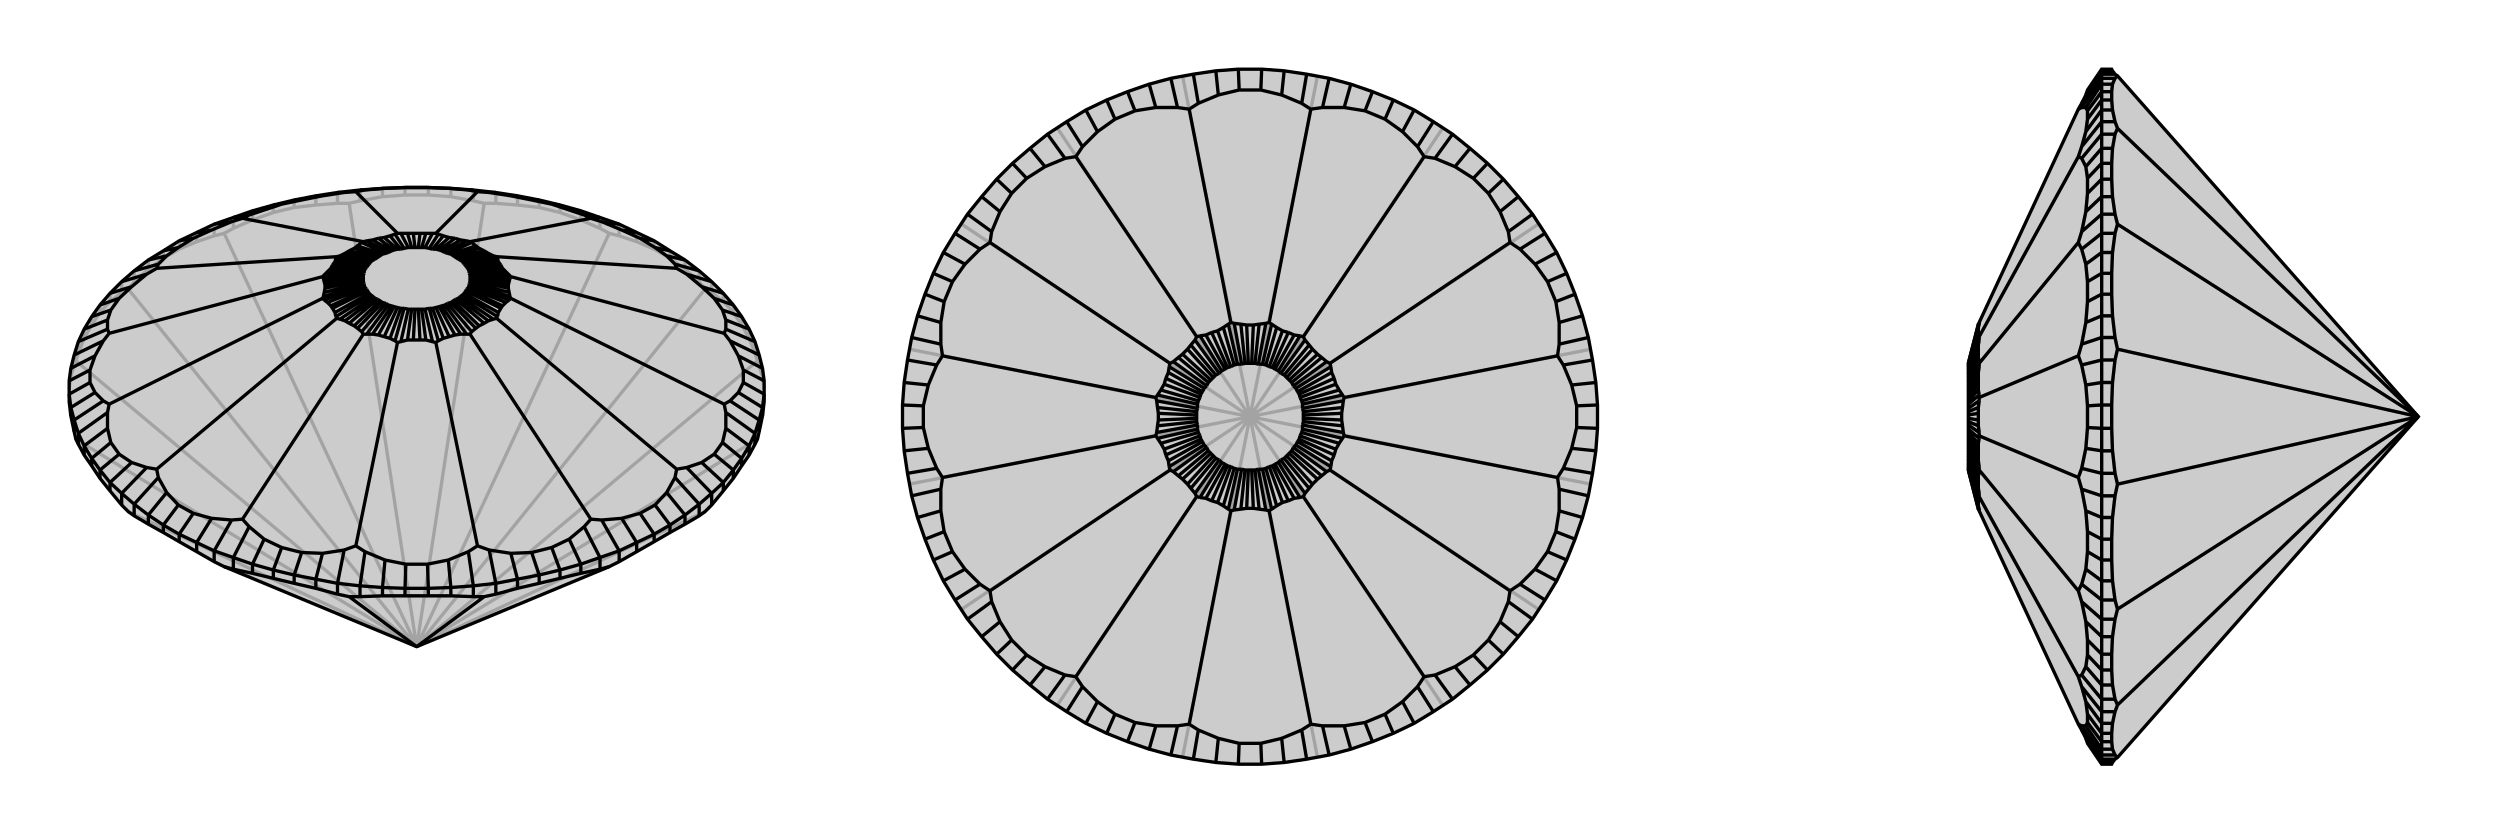 <svg xmlns="http://www.w3.org/2000/svg" viewBox="0 0 3000 1000">
    <g stroke="currentColor" stroke-width="4" fill="none" transform="translate(0 -53)">
        <path fill="currentColor" stroke="none" fill-opacity=".2" d="M731,733L743,727L764,715L785,703L804,692L822,682L839,672L846,667L854,659L868,642L880,627L890,612L899,599L906,586L909,580L911,571L915,552L917,535L917,526L917,510L915,495L911,479L906,463L899,448L890,433L880,419L868,405L854,391L839,378L822,365L804,354L785,342L764,332L743,322L720,314L697,306L672,299L647,293L621,288L595,284L568,281L541,279L514,278L486,278L459,279L432,281L405,284L379,288L353,293L328,299L303,306L280,314L257,322L236,332L215,342L196,354L178,365L161,378L146,391L132,405L120,419L110,433L101,448L94,463L89,479L85,495L83,510L83,526L83,535L85,552L89,571L91,580L94,586L101,599L110,612L120,627L132,642L146,659L154,667L161,672L178,682L196,692L215,703L236,715L257,727L269,733L500,829z" />
<path stroke-opacity=".2" d="M500,829L154,667M500,829L91,580M500,829L91,486M500,829L154,400M500,829L269,333M500,829L419,297M500,829L581,297M500,829L731,333M500,829L846,400M500,829L909,486M500,829L909,580M500,829L846,667M83,520L85,505M85,505L89,492M85,505L85,495M91,486L89,492M91,486L94,477M89,492L89,479M94,477L101,459M94,477L94,463M101,459L110,443M101,459L101,448M110,443L120,428M110,443L110,433M120,428L132,415M120,428L120,419M132,415L146,404M132,415L132,405M154,400L146,404M154,400L161,391M146,404L146,391M161,391L178,376M161,391L161,378M178,376L196,363M178,376L178,365M196,363L215,352M196,363L196,354M215,352L236,343M215,352L215,342M236,343L257,336M236,343L236,332M269,333L257,336M269,333L280,327M257,336L257,322M280,327L303,317M280,327L280,314M303,317L328,308M303,317L303,306M328,308L353,302M328,308L328,299M353,302L379,299M353,302L353,293M379,299L405,297M379,299L379,288M419,297L405,297M419,297L432,294M405,297L405,284M432,294L459,289M432,294L432,281M459,289L486,287M459,289L459,279M486,287L514,287M486,287L486,278M514,287L541,289M514,287L514,278M541,289L568,294M541,289L541,279M581,297L568,294M581,297L595,297M568,294L568,281M595,297L621,299M595,297L595,284M621,299L647,302M621,299L621,288M647,302L672,308M647,302L647,293M672,308L697,317M672,308L672,299M697,317L720,327M697,317L697,306M731,333L720,327M731,333L743,336M720,327L720,314M743,336L764,343M743,336L743,322M764,343L785,352M764,343L764,332M785,352L804,363M785,352L785,342M804,363L822,376M804,363L804,354M822,376L839,391M822,376L822,365M846,400L839,391M846,400L854,404M839,391L839,378M854,404L868,415M854,404L854,391M868,415L880,428M868,415L868,405M880,428L890,443M880,428L880,419M890,443L899,459M890,443L890,433M899,459L906,477M899,459L899,448M909,486L906,477M909,486L911,492M906,477L906,463M911,492L915,505M911,492L911,479M915,505L917,520M915,505L915,495" />
<path d="M731,733L743,727L764,715L785,703L804,692L822,682L839,672L846,667L854,659L868,642L880,627L890,612L899,599L906,586L909,580L911,571L915,552L917,535L917,526L917,510L915,495L911,479L906,463L899,448L890,433L880,419L868,405L854,391L839,378L822,365L804,354L785,342L764,332L743,322L720,314L697,306L672,299L647,293L621,288L595,284L568,281L541,279L514,278L486,278L459,279L432,281L405,284L379,288L353,293L328,299L303,306L280,314L257,322L236,332L215,342L196,354L178,365L161,378L146,391L132,405L120,419L110,433L101,448L94,463L89,479L85,495L83,510L83,526L83,535L85,552L89,571L91,580L94,586L101,599L110,612L120,627L132,642L146,659L154,667L161,672L178,682L196,692L215,703L236,715L257,727L269,733L500,829z" />
<path d="M500,829L581,769M500,829L419,769M196,692L196,683M178,682L178,671M161,672L161,658M146,659L146,645M132,642L132,632M120,627L120,617M110,612L110,603M101,599L101,588M94,586L94,573M89,571L89,557M85,552L85,542M915,552L915,542M911,571L911,557M906,586L906,573M899,599L899,588M890,612L890,603M880,627L880,617M868,642L868,632M854,659L854,645M839,672L839,658M822,682L822,671M804,692L804,683M785,703L785,694M764,715L764,704M731,733L720,736M743,727L743,714M720,736L697,741M720,736L720,722M697,741L672,747M697,741L697,730M672,747L647,753M672,747L672,737M647,753L621,759M647,753L647,743M621,759L595,766M621,759L621,748M581,769L595,766M581,769L568,769M595,766L595,753M568,769L541,768M568,769L568,756M541,768L514,768M541,768L541,758M514,768L486,768M514,768L514,759M486,768L459,768M486,768L486,759M459,768L432,769M459,768L459,758M419,769L432,769M419,769L405,766M432,769L432,756M405,766L379,759M405,766L405,753M379,759L353,753M379,759L379,748M353,753L328,747M353,753L353,743M328,747L303,741M328,747L328,737M303,741L280,736M303,741L303,730M269,733L280,736M280,736L280,722M257,727L257,714M215,703L215,694M236,715L236,704M196,683L215,694M215,694L236,704M215,694L232,669M236,704L257,714M236,704L254,675M257,714L280,722M257,714L278,677M303,730L280,722M280,722L299,685M303,730L328,737M303,730L317,700M353,743L328,737M328,737L338,710M353,743L379,748M353,743L362,716M405,753L379,748M379,748L387,717M405,753L432,756M405,753L413,713M459,758L432,756M432,756L438,715M459,758L486,759M459,758L462,725M486,759L514,759M486,759L487,730M514,759L541,758M514,759L513,730M568,756L541,758M541,758L538,725M568,756L595,753M568,756L562,715M621,748L595,753M595,753L587,713M621,748L647,743M621,748L613,717M672,737L647,743M647,743L638,716M672,737L697,730M672,737L662,710M720,722L697,730M697,730L683,700M720,722L743,714M720,722L701,685M743,714L764,704M743,714L722,677M764,704L785,694M764,704L746,675M804,683L785,694M785,694L768,669M804,683L822,671M804,683L786,659M822,671L839,658M822,671L800,644M839,658L854,645M839,658L810,626M868,632L854,645M854,645L824,614M868,632L880,617M868,632L842,608M890,603L880,617M880,617L857,598M890,603L899,588M890,603L867,584M906,573L899,588M899,588L871,567M906,573L911,557M906,573L871,548M915,542L911,557M911,557L876,534M915,542L917,526M915,542L886,524M917,526L892,512M917,510L892,497M915,495L886,480M911,479L876,462M906,463L871,448M899,448L871,437M890,433L867,425M880,419L857,411M868,405L842,397M854,391L824,382M839,378L810,370M822,365L800,360M804,354L786,350M785,342L768,339M764,332L746,329M743,322L722,319M720,314L701,311M697,306L683,305M672,299L662,298M647,293L638,293M621,288L613,288M595,284L587,284M568,281L562,281M541,279L538,279M514,278L513,278M486,278L487,278M459,279L462,279M432,281L438,281M405,284L413,284M379,288L387,288M353,293L362,293M328,299L338,298M303,306L317,305M280,314L299,311M257,322L278,319M236,332L254,329M215,342L232,339M196,354L214,350M178,365L200,360M161,378L190,370M146,391L176,382M132,405L158,397M120,419L143,411M110,433L133,425M101,448L129,437M94,463L129,448M89,479L124,462M85,495L114,480M83,510L108,497M83,526L85,542M83,526L108,512M89,557L85,542M85,542L114,524M89,557L94,573M89,557L124,534M101,588L94,573M94,573L129,548M101,588L110,603M101,588L129,567M120,617L110,603M110,603L133,584M120,617L132,632M120,617L143,598M146,645L132,632M132,632L158,608M146,645L161,658M146,645L176,614M161,658L178,671M161,658L190,626M196,683L178,671M196,683L214,659M178,671L200,644M232,669L214,659M232,669L254,675M254,675L278,677M278,677L291,676M190,626L188,616M190,626L200,644M214,659L200,644M299,685L291,676M299,685L317,700M317,700L338,710M338,710L362,716M362,716L387,717M387,717L413,713M413,713L427,708M291,676L436,454M438,715L427,708M438,715L462,725M462,725L487,730M487,730L513,730M513,730L538,725M538,725L562,715M562,715L573,708M427,708L477,464M587,713L573,708M587,713L613,717M613,717L638,716M638,716L662,710M662,710L683,700M683,700L701,685M701,685L709,676M573,708L523,464M722,677L709,676M722,677L746,675M746,675L768,669M768,669L786,659M786,659L800,644M800,644L810,626M810,626L812,616M709,676L564,454M824,614L812,616M824,614L842,608M842,608L857,598M857,598L867,584M867,584L871,567M871,567L871,548M871,548L869,538M812,616L596,435M876,534L869,538M876,534L886,524M886,524L892,512M892,512L892,497M892,497L886,480M886,480L876,462M876,462L869,453M869,538L613,411M871,448L869,453M871,448L871,437M871,437L867,425M867,425L857,411M857,411L842,397M842,397L824,382M824,382L812,375M869,453L613,385M810,370L812,375M810,370L800,360M800,360L786,350M786,350L768,339M768,339L746,329M746,329L722,319M722,319L709,315M812,375L596,361M701,311L709,315M701,311L683,305M683,305L662,298M662,298L638,293M638,293L613,288M613,288L587,284M587,284L573,283M709,315L564,343M562,281L573,283M562,281L538,279M538,279L513,278M513,278L487,278M487,278L462,279M462,279L438,281M438,281L427,283M573,283L523,333M413,284L427,283M413,284L387,288M387,288L362,293M362,293L338,298M338,298L317,305M317,305L299,311M299,311L291,315M427,283L477,333M278,319L291,315M278,319L254,329M254,329L232,339M232,339L214,350M214,350L200,360M200,360L190,370M190,370L188,375M291,315L436,343M176,382L188,375M176,382L158,397M158,397L143,411M143,411L133,425M133,425L129,437M129,437L129,448M129,448L131,453M188,375L404,361M124,462L131,453M124,462L114,480M114,480L108,497M108,497L108,512M108,512L114,524M114,524L124,534M124,534L131,538M131,453L387,385M129,548L131,538M129,548L129,567M129,567L133,584M133,584L143,598M143,598L158,608M158,608L176,614M176,614L188,616M188,616L404,435M131,538L387,411M425,444L419,441M425,444L429,447M425,444L456,414M429,447L434,451M429,447L459,416M436,454L434,451M436,454L440,454M434,451L463,417M440,454L447,454M440,454L466,419M447,454L454,455M447,454L470,420M454,455L461,457M454,455L473,421M461,457L468,459M461,457L477,422M468,459L474,462M468,459L481,423M477,464L474,462M477,464L481,463M474,462L485,423M481,463L489,461M481,463L490,424M489,461L496,461M489,461L494,424M496,461L504,461M496,461L498,424M504,461L511,461M504,461L502,424M511,461L519,463M511,461L506,424M523,464L519,463M523,464L526,462M519,463L510,424M526,462L532,459M526,462L515,423M532,459L539,457M532,459L519,423M539,457L546,455M539,457L523,422M546,455L553,454M546,455L527,421M553,454L560,454M553,454L530,420M564,454L560,454M564,454L566,451M560,454L534,419M566,451L571,447M566,451L537,417M571,447L575,444M571,447L541,416M575,444L581,441M575,444L544,414M581,441L586,438M581,441L547,412M586,438L592,436M586,438L550,411M596,435L592,436M596,435L597,433M592,436L552,409M597,433L598,428M597,433L555,407M598,428L601,423M598,428L557,405M601,423L603,420M601,423L559,402M603,420L607,416M603,420L560,400M607,416L611,413M607,416L562,398M613,411L611,413M613,411L612,409M611,413L563,395M612,409L611,404M612,409L563,393M611,404L610,399M611,404L564,391M610,399L610,395M610,399L564,388M610,395L611,391M610,395L564,386M611,391L612,387M611,391L564,383M613,385L612,387M613,385L611,383M612,387L563,381M611,383L607,379M611,383L563,379M607,379L603,375M607,379L562,376M603,375L601,371M603,375L560,374M601,371L598,367M601,371L559,372M598,367L597,363M598,367L557,370M596,361L597,363M596,361L592,360M597,363L555,367M592,360L586,357M592,360L552,365M586,357L581,354M586,357L550,364M581,354L575,351M581,354L547,362M575,351L571,348M575,351L544,360M571,348L566,344M571,348L541,358M564,343L566,344M564,343L560,342M566,344L537,357M560,342L553,341M560,342L534,356M553,341L546,339M553,341L530,354M546,339L539,338M546,339L527,353M539,338L532,336M539,338L523,352M532,336L526,334M532,336L519,352M523,333L526,334M523,333L519,333M526,334L515,351M519,333L511,333M519,333L510,350M511,333L504,333M511,333L506,350M504,333L496,333M504,333L502,350M496,333L489,333M496,333L498,350M489,333L481,333M489,333L494,350M477,333L481,333M477,333L474,334M481,333L490,350M474,334L468,336M474,334L485,351M468,336L461,338M468,336L481,352M461,338L454,339M461,338L477,352M454,339L447,341M454,339L473,353M447,341L440,342M447,341L470,354M436,343L440,342M436,343L434,344M440,342L466,356M434,344L429,348M434,344L463,357M429,348L425,351M429,348L459,358M425,351L419,354M425,351L456,360M419,354L414,357M419,354L453,362M414,357L408,360M414,357L450,364M404,361L408,360M404,361L403,363M408,360L448,365M403,363L402,367M403,363L445,367M402,367L399,371M402,367L443,370M399,371L397,375M399,371L441,372M397,375L393,379M397,375L440,374M393,379L389,383M393,379L438,376M387,385L389,383M387,385L388,387M389,383L437,379M388,387L389,391M388,387L437,381M389,391L390,395M389,391L436,383M390,395L390,399M390,395L436,386M390,399L389,404M390,399L436,388M389,404L388,409M389,404L436,391M387,411L388,409M387,411L389,413M388,409L437,393M389,413L393,416M389,413L437,395M393,416L397,420M393,416L438,398M397,420L399,423M397,420L440,400M399,423L402,428M399,423L441,402M402,428L403,433M402,428L443,405M404,435L408,436M404,435L403,433M403,433L445,407M408,436L414,438M408,436L448,409M419,441L414,438M419,441L453,412M414,438L450,411M456,414L453,412M456,414L459,416M459,416L463,417M463,417L466,419M466,419L470,420M470,420L473,421M473,421L477,422M477,422L481,423M481,423L485,423M485,423L490,424M490,424L494,424M494,424L498,424M498,424L502,424M502,424L506,424M506,424L510,424M510,424L515,423M515,423L519,423M519,423L523,422M523,422L527,421M527,421L530,420M530,420L534,419M534,419L537,417M537,417L541,416M541,416L544,414M544,414L547,412M547,412L550,411M550,411L552,409M552,409L555,407M555,407L557,405M557,405L559,402M559,402L560,400M560,400L562,398M562,398L563,395M563,395L563,393M563,393L564,391M564,391L564,388M564,388L564,386M564,386L564,383M564,383L563,381M563,381L563,379M563,379L562,376M562,376L560,374M560,374L559,372M559,372L557,370M557,370L555,367M555,367L552,365M552,365L550,364M550,364L547,362M547,362L544,360M544,360L541,358M541,358L537,357M537,357L534,356M534,356L530,354M530,354L527,353M527,353L523,352M523,352L519,352M519,352L515,351M515,351L510,350M510,350L506,350M506,350L502,350M502,350L498,350M498,350L494,350M494,350L490,350M490,350L485,351M485,351L481,352M481,352L477,352M477,352L473,353M473,353L470,354M470,354L466,356M466,356L463,357M463,357L459,358M459,358L456,360M456,360L453,362M453,362L450,364M450,364L448,365M448,365L445,367M445,367L443,370M443,370L441,372M441,372L440,374M440,374L438,376M438,376L437,379M437,379L437,381M437,381L436,383M436,383L436,386M436,386L436,388M436,388L436,391M436,391L437,393M437,393L437,395M437,395L438,398M438,398L440,400M440,400L441,402M441,402L443,405M443,405L445,407M445,407L448,409M448,409L450,411M453,412L450,411" />
    </g>
    <g stroke="currentColor" stroke-width="4" fill="none" transform="translate(1000 0)">
        <path fill="currentColor" stroke="none" fill-opacity=".2" d="M514,917L541,915L568,911L595,906L621,899L647,890L672,880L697,868L720,854L743,839L764,822L785,804L804,785L822,764L839,743L854,720L868,697L880,672L890,647L899,621L906,595L911,568L915,541L917,514L917,486L915,459L911,432L906,405L899,379L890,353L880,328L868,303L854,280L839,257L822,236L804,215L785,196L764,178L743,161L720,146L697,132L672,120L647,110L621,101L595,94L568,89L541,85L514,83L486,83L459,85L432,89L405,94L379,101L353,110L328,120L303,132L280,146L257,161L236,178L215,196L196,215L178,236L161,257L146,280L132,303L120,328L110,353L101,379L94,405L89,432L85,459L83,486L83,514L85,541L89,568L94,595L101,621L110,647L120,672L132,697L146,720L161,743L178,764L196,785L215,804L236,822L257,839L280,854L303,868L328,880L353,890L379,899L405,906L432,911L459,915L486,917z" />
<path stroke-opacity=".2" d="M500,500L419,909M500,500L269,846M500,500L154,731M500,500L91,581M500,500L91,419M500,500L154,269M500,500L269,154M500,500L419,91M500,500L581,91M500,500L731,154M500,500L846,269M500,500L909,419M500,500L909,581M500,500L846,731M500,500L581,909M500,500L731,846" />
<path d="M514,917L541,915L568,911L595,906L621,899L647,890L672,880L697,868L720,854L743,839L764,822L785,804L804,785L822,764L839,743L854,720L868,697L880,672L890,647L899,621L906,595L911,568L915,541L917,514L917,486L915,459L911,432L906,405L899,379L890,353L880,328L868,303L854,280L839,257L822,236L804,215L785,196L764,178L743,161L720,146L697,132L672,120L647,110L621,101L595,94L568,89L541,85L514,83L486,83L459,85L432,89L405,94L379,101L353,110L328,120L303,132L280,146L257,161L236,178L215,196L196,215L178,236L161,257L146,280L132,303L120,328L110,353L101,379L94,405L89,432L85,459L83,486L83,514L85,541L89,568L94,595L101,621L110,647L120,672L132,697L146,720L161,743L178,764L196,785L215,804L236,822L257,839L280,854L303,868L328,880L353,890L379,899L405,906L432,911L459,915L486,917z" />
<path d="M514,917L513,892M541,915L538,886M568,911L562,876M595,906L587,871M621,899L613,871M647,890L638,867M672,880L662,857M697,868L683,842M720,854L701,824M743,839L722,810M764,822L746,800M785,804L768,786M804,785L786,768M822,764L800,746M839,743L810,722M854,720L824,701M868,697L842,683M880,672L857,662M890,647L867,638M899,621L871,613M906,595L871,587M911,568L876,562M915,541L886,538M917,514L892,513M917,486L892,487M915,459L886,462M911,432L876,438M906,405L871,413M899,379L871,387M890,353L867,362M880,328L857,338M868,303L842,317M854,280L824,299M839,257L810,278M822,236L800,254M804,215L786,232M785,196L768,214M764,178L746,200M743,161L722,190M720,146L701,176M697,132L683,158M672,120L662,143M647,110L638,133M621,101L613,129M595,94L587,129M568,89L562,124M541,85L538,114M514,83L513,108M486,83L487,108M459,85L462,114M432,89L438,124M405,94L413,129M379,101L387,129M353,110L362,133M328,120L338,143M303,132L317,158M280,146L299,176M257,161L278,190M236,178L254,200M215,196L232,214M196,215L214,232M178,236L200,254M161,257L190,278M146,280L176,299M132,303L158,317M120,328L143,338M110,353L133,362M101,379L129,387M94,405L129,413M89,432L124,438M85,459L114,462M83,486L108,487M83,514L108,513M85,541L114,538M89,568L124,562M94,595L129,587M101,621L129,613M110,647L133,638M120,672L143,662M132,697L158,683M146,720L176,701M161,743L190,722M178,764L200,746M196,785L214,768M215,804L232,786M236,822L254,800M257,839L278,810M280,854L299,824M303,868L317,842M328,880L338,857M353,890L362,867M379,899L387,871M405,906L413,871M432,911L438,876M486,917L487,892M459,915L462,886M513,892L487,892M513,892L538,886M538,886L562,876M562,876L573,869M438,876L427,869M438,876L462,886M487,892L462,886M587,871L573,869M587,871L613,871M613,871L638,867M638,867L662,857M662,857L683,842M683,842L701,824M701,824L709,812M573,869L523,613M722,810L709,812M722,810L746,800M746,800L768,786M768,786L786,768M786,768L800,746M800,746L810,722M810,722L812,709M709,812L564,596M824,701L812,709M824,701L842,683M842,683L857,662M857,662L867,638M867,638L871,613M871,613L871,587M871,587L869,573M812,709L596,564M876,562L869,573M876,562L886,538M886,538L892,513M892,513L892,487M892,487L886,462M886,462L876,438M876,438L869,427M869,573L613,523M871,413L869,427M871,413L871,387M871,387L867,362M867,362L857,338M857,338L842,317M842,317L824,299M824,299L812,291M869,427L613,477M810,278L812,291M810,278L800,254M800,254L786,232M786,232L768,214M768,214L746,200M746,200L722,190M722,190L709,188M812,291L596,436M701,176L709,188M701,176L683,158M683,158L662,143M662,143L638,133M638,133L613,129M613,129L587,129M587,129L573,131M709,188L564,404M562,124L573,131M562,124L538,114M538,114L513,108M513,108L487,108M487,108L462,114M462,114L438,124M438,124L427,131M573,131L523,387M413,129L427,131M413,129L387,129M387,129L362,133M362,133L338,143M338,143L317,158M317,158L299,176M299,176L291,188M427,131L477,387M278,190L291,188M278,190L254,200M254,200L232,214M232,214L214,232M214,232L200,254M200,254L190,278M190,278L188,291M291,188L436,404M176,299L188,291M176,299L158,317M158,317L143,338M143,338L133,362M133,362L129,387M129,387L129,413M129,413L131,427M188,291L404,436M124,438L131,427M124,438L114,462M114,462L108,487M108,487L108,513M108,513L114,538M114,538L124,562M124,562L131,573M131,427L387,477M129,587L131,573M129,587L129,613M129,613L133,638M133,638L143,662M143,662L158,683M158,683L176,701M176,701L188,709M131,573L387,523M190,722L188,709M190,722L200,746M200,746L214,768M214,768L232,786M232,786L254,800M254,800L278,810M278,810L291,812M188,709L404,564M299,824L291,812M299,824L317,842M317,842L338,857M338,857L362,867M362,867L387,871M387,871L413,871M413,871L427,869M427,869L477,613M291,812L436,596M504,610L496,610M504,610L511,611M504,610L502,564M511,611L519,612M511,611L506,564M523,613L519,612M523,613L526,611M519,612L510,563M526,611L532,607M526,611L515,563M532,607L539,603M532,607L519,562M539,603L546,601M539,603L523,560M546,601L553,598M546,601L527,559M553,598L560,597M553,598L530,557M564,596L560,597M564,596L566,592M560,597L534,555M566,592L571,586M566,592L537,552M571,586L575,581M571,586L541,550M575,581L581,575M575,581L544,547M581,575L586,571M581,575L547,544M586,571L592,566M586,571L550,541M596,564L592,566M596,564L597,560M592,566L552,537M597,560L598,553M597,560L555,534M598,553L601,546M598,553L557,530M601,546L603,539M601,546L559,527M603,539L607,532M603,539L560,523M607,532L611,526M607,532L562,519M613,523L611,526M613,523L612,519M611,526L563,515M612,519L611,511M612,519L563,510M611,511L610,504M611,511L564,506M610,504L610,496M610,504L564,502M610,496L611,489M610,496L564,498M611,489L612,481M611,489L564,494M613,477L612,481M613,477L611,474M612,481L563,490M611,474L607,468M611,474L563,485M607,468L603,461M607,468L562,481M603,461L601,454M603,461L560,477M601,454L598,447M601,454L559,473M598,447L597,440M598,447L557,470M596,436L597,440M596,436L592,434M597,440L555,466M592,434L586,429M592,434L552,463M586,429L581,425M586,429L550,459M581,425L575,419M581,425L547,456M575,419L571,414M575,419L544,453M571,414L566,408M571,414L541,450M564,404L566,408M564,404L560,403M566,408L537,448M560,403L553,402M560,403L534,445M553,402L546,399M553,402L530,443M546,399L539,397M546,399L527,441M539,397L532,393M539,397L523,440M532,393L526,389M532,393L519,438M523,387L526,389M523,387L519,388M526,389L515,437M519,388L511,389M519,388L510,437M511,389L504,390M511,389L506,436M504,390L496,390M504,390L502,436M496,390L489,389M496,390L498,436M489,389L481,388M489,389L494,436M477,387L481,388M477,387L474,389M481,388L490,437M474,389L468,393M474,389L485,437M468,393L461,397M468,393L481,438M461,397L454,399M461,397L477,440M454,399L447,402M454,399L473,441M447,402L440,403M447,402L470,443M436,404L440,403M436,404L434,408M440,403L466,445M434,408L429,414M434,408L463,448M429,414L425,419M429,414L459,450M425,419L419,425M425,419L456,453M419,425L414,429M419,425L453,456M414,429L408,434M414,429L450,459M404,436L408,434M404,436L403,440M408,434L448,463M403,440L402,447M403,440L445,466M402,447L399,454M402,447L443,470M399,454L397,461M399,454L441,473M397,461L393,468M397,461L440,477M393,468L389,474M393,468L438,481M387,477L389,474M387,477L388,481M389,474L437,485M388,481L389,489M388,481L437,490M389,489L390,496M389,489L436,494M390,496L390,504M390,496L436,498M390,504L389,511M390,504L436,502M389,511L388,519M389,511L436,506M387,523L388,519M387,523L389,526M388,519L437,510M389,526L393,532M389,526L437,515M393,532L397,539M393,532L438,519M397,539L399,546M397,539L440,523M399,546L402,553M399,546L441,527M402,553L403,560M402,553L443,530M404,564L403,560M404,564L408,566M403,560L445,534M408,566L414,571M408,566L448,537M414,571L419,575M414,571L450,541M419,575L425,581M419,575L453,544M425,581L429,586M425,581L456,547M429,586L434,592M429,586L459,550M436,596L434,592M436,596L440,597M434,592L463,552M440,597L447,598M440,597L466,555M447,598L454,601M447,598L470,557M454,601L461,603M454,601L473,559M461,603L468,607M461,603L477,560M468,607L474,611M468,607L481,562M477,613L481,612M477,613L474,611M474,611L485,563M481,612L489,611M481,612L490,563M496,610L489,611M496,610L498,564M489,611L494,564M502,564L498,564M502,564L506,564M506,564L510,563M510,563L515,563M515,563L519,562M519,562L523,560M523,560L527,559M527,559L530,557M530,557L534,555M534,555L537,552M537,552L541,550M541,550L544,547M544,547L547,544M547,544L550,541M550,541L552,537M552,537L555,534M555,534L557,530M557,530L559,527M559,527L560,523M560,523L562,519M562,519L563,515M563,515L563,510M563,510L564,506M564,506L564,502M564,502L564,498M564,498L564,494M564,494L563,490M563,490L563,485M563,485L562,481M562,481L560,477M560,477L559,473M559,473L557,470M557,470L555,466M555,466L552,463M552,463L550,459M550,459L547,456M547,456L544,453M544,453L541,450M541,450L537,448M537,448L534,445M534,445L530,443M530,443L527,441M527,441L523,440M523,440L519,438M519,438L515,437M515,437L510,437M510,437L506,436M506,436L502,436M502,436L498,436M498,436L494,436M494,436L490,437M490,437L485,437M485,437L481,438M481,438L477,440M477,440L473,441M473,441L470,443M470,443L466,445M466,445L463,448M463,448L459,450M459,450L456,453M456,453L453,456M453,456L450,459M450,459L448,463M448,463L445,466M445,466L443,470M443,470L441,473M441,473L440,477M440,477L438,481M438,481L437,485M437,485L437,490M437,490L436,494M436,494L436,498M436,498L436,502M436,502L436,506M436,506L437,510M437,510L437,515M437,515L438,519M438,519L440,523M440,523L441,527M441,527L443,530M443,530L445,534M445,534L448,537M448,537L450,541M450,541L453,544M453,544L456,547M456,547L459,550M459,550L463,552M463,552L466,555M466,555L470,557M470,557L473,559M473,559L477,560M477,560L481,562M481,562L485,563M485,563L490,563M490,563L494,564M498,564L494,564" />
    </g>
    <g stroke="currentColor" stroke-width="4" fill="none" transform="translate(2000 0)">
        <path fill="currentColor" stroke="none" fill-opacity=".2" d="M541,91L538,89L535,85L534,83L522,83L505,108L503,114L498,124L494,131L375,387L375,388L374,389L374,390L362,436L362,436L362,437L362,437L362,438L362,440L362,441L362,443L362,445L362,448L362,450L362,453L362,456L362,459L362,463L362,466L362,470L362,473L362,477L362,481L362,485L362,490L362,494L362,498L362,502L362,506L362,510L362,515L362,519L362,523L362,527L362,530L362,534L362,537L362,541L362,544L362,547L362,550L362,552L362,555L362,557L362,559L362,560L362,562L362,563L362,563L362,564L362,564L374,610L374,611L375,612L375,613L494,869L498,876L503,886L505,892L522,917L534,917L535,915L538,911L541,909L902,500z" />
<path stroke-opacity=".2" d="M902,500L541,846M902,500L541,731M902,500L541,581M902,500L541,419M902,500L541,269M902,500L541,154M535,915L522,915M541,909L538,906M538,911L522,911M538,906L535,899M538,906L522,906M535,899L534,890M535,899L522,899M534,890L534,880M534,890L522,890M534,880L535,868M534,880L522,880M535,868L538,854M535,868L522,868M541,846L538,854M541,846L538,839M538,854L522,854M538,839L535,822M538,839L522,839M535,822L534,804M535,822L522,822M534,804L534,785M534,804L522,804M534,785L535,764M534,785L522,785M535,764L538,743M535,764L522,764M541,731L538,743M541,731L538,720M538,743L522,743M538,720L535,697M538,720L522,720M535,697L534,672M535,697L522,697M534,672L534,647M534,672L522,672M534,647L535,621M534,647L522,647M535,621L538,595M535,621L522,621M541,581L538,595M541,581L538,568M538,595L522,595M538,568L535,541M538,568L522,568M535,541L534,514M535,541L522,541M534,514L534,486M534,514L522,514M534,486L535,459M534,486L522,486M535,459L538,432M535,459L522,459M541,419L538,432M541,419L538,405M538,432L522,432M538,405L535,379M538,405L522,405M535,379L534,353M535,379L522,379M534,353L534,328M534,353L522,353M534,328L535,303M534,328L522,328M535,303L538,280M535,303L522,303M541,269L538,280M541,269L538,257M538,280L522,280M538,257L535,236M538,257L522,257M535,236L534,215M535,236L522,236M534,215L534,196M534,215L522,215M534,196L535,178M534,196L522,196M535,178L538,161M535,178L522,178M541,154L538,161M541,154L538,146M538,161L522,161M538,146L535,132M538,146L522,146M535,132L534,120M535,132L522,132M534,120L534,110M534,120L522,120M534,110L535,101M534,110L522,110M535,101L538,94M535,101L522,101M541,91L538,94M538,94L522,94M538,89L522,89M535,85L522,85M522,83L522,85M522,85L522,89M522,85L503,114M522,89L522,94M522,89L498,124M522,101L522,94M522,94L498,129M522,101L522,110M522,101L503,129M522,120L522,110M522,110L505,133M522,120L522,132M522,120L505,143M522,146L522,132M522,132L503,158M522,146L522,161M522,146L498,176M522,178L522,161M522,161L498,190M522,178L522,196M522,178L503,200M522,196L522,215M522,196L505,214M522,215L522,236M522,215L505,232M522,257L522,236M522,236L503,254M522,257L522,280M522,257L498,278M522,303L522,280M522,280L498,299M522,303L522,328M522,303L503,317M522,353L522,328M522,328L505,338M522,353L522,379M522,353L505,362M522,405L522,379M522,379L503,387M522,405L522,432M522,405L498,413M522,432L522,459M522,432L498,438M522,459L522,486M522,459L503,462M522,514L522,486M522,486L505,487M522,514L522,541M522,514L505,513M522,541L522,568M522,541L503,538M522,568L522,595M522,568L498,562M522,621L522,595M522,595L498,587M522,621L522,647M522,621L503,613M522,672L522,647M522,647L505,638M522,672L522,697M522,672L505,662M522,720L522,697M522,697L503,683M522,720L522,743M522,720L498,701M522,764L522,743M522,743L498,722M522,764L522,785M522,764L503,746M522,785L522,804M522,785L505,768M522,804L522,822M522,804L505,786M522,839L522,822M522,822L503,800M522,839L522,854M522,839L498,810M522,868L522,854M522,854L498,824M522,868L522,880M522,868L503,842M522,890L522,880M522,880L505,857M522,890L522,899M522,890L505,867M522,906L522,899M522,899L503,871M522,906L522,911M522,906L498,871M522,911L522,915M522,911L498,876M522,917L522,915M522,915L503,886M498,129L494,131M498,129L503,129M503,129L505,133M505,133L505,143M505,143L503,158M503,158L498,176M498,176L494,188M498,190L494,188M498,190L503,200M503,200L505,214M505,214L505,232M505,232L503,254M503,254L498,278M498,278L494,291M494,188L375,404M498,299L494,291M498,299L503,317M503,317L505,338M505,338L505,362M505,362L503,387M503,387L498,413M498,413L494,427M494,291L375,436M498,438L494,427M498,438L503,462M503,462L505,487M505,487L505,513M505,513L503,538M503,538L498,562M498,562L494,573M494,427L375,477M498,587L494,573M498,587L503,613M503,613L505,638M505,638L505,662M505,662L503,683M503,683L498,701M498,701L494,709M494,573L375,523M498,722L494,709M498,722L503,746M503,746L505,768M505,768L505,786M505,786L503,800M503,800L498,810M498,810L494,812M494,709L375,564M498,824L494,812M498,824L503,842M503,842L505,857M505,857L505,867M505,867L503,871M503,871L498,871M498,871L494,869M494,812L375,596M374,389L362,436M375,387L375,389M375,388L362,437M375,389L374,393M375,389L362,437M374,393L374,397M374,393L362,438M374,397L374,399M374,397L362,440M374,399L374,402M374,399L362,441M374,402L375,403M374,402L362,443M375,404L375,403M375,404L375,408M375,403L362,445M375,408L374,414M375,408L362,448M374,414L374,419M374,414L362,450M374,419L374,425M374,419L362,453M374,425L374,429M374,425L362,456M374,429L375,434M374,429L362,459M375,436L375,434M375,436L375,440M375,434L362,463M375,440L374,447M375,440L362,466M374,447L374,454M374,447L362,470M374,454L374,461M374,454L362,473M374,461L374,468M374,461L362,477M374,468L375,474M374,468L362,481M375,477L375,474M375,477L375,481M375,474L362,485M375,481L374,489M375,481L362,490M374,489L374,496M374,489L362,494M374,496L374,504M374,496L362,498M374,504L374,511M374,504L362,502M374,511L375,519M374,511L362,506M375,523L375,519M375,523L375,526M375,519L362,510M375,526L374,532M375,526L362,515M374,532L374,539M374,532L362,519M374,539L374,546M374,539L362,523M374,546L374,553M374,546L362,527M374,553L375,560M374,553L362,530M375,564L375,560M375,564L375,566M375,560L362,534M375,566L374,571M375,566L362,537M374,571L374,575M374,571L362,541M374,575L374,581M374,575L362,544M374,581L374,586M374,581L362,547M374,586L375,592M374,586L362,550M375,596L375,592M375,596L375,597M375,592L362,552M375,597L374,598M375,597L362,555M374,598L374,601M374,598L362,557M374,601L374,603M374,601L362,559M374,603L374,607M374,603L362,560M374,607L375,611M374,607L362,562M375,613L375,611M375,611L362,563M375,612L362,563M374,611L362,564" />
<path d="M541,91L538,89L535,85L534,83L522,83L505,108L503,114L498,124L494,131L375,387L375,388L374,389L374,390L362,436L362,436L362,437L362,437L362,438L362,440L362,441L362,443L362,445L362,448L362,450L362,453L362,456L362,459L362,463L362,466L362,470L362,473L362,477L362,481L362,485L362,490L362,494L362,498L362,502L362,506L362,510L362,515L362,519L362,523L362,527L362,530L362,534L362,537L362,541L362,544L362,547L362,550L362,552L362,555L362,557L362,559L362,560L362,562L362,563L362,563L362,564L362,564L374,610L374,611L375,612L375,613L494,869L498,876L503,886L505,892L522,917L534,917L535,915L538,911L541,909L902,500z" />
<path d="M902,500L541,154M902,500L541,269M902,500L541,419M902,500L541,581M902,500L541,731M902,500L541,846M535,85L522,85M541,91L538,94M538,89L522,89M538,94L535,101M538,94L522,94M535,101L534,110M535,101L522,101M534,110L534,120M534,110L522,110M534,120L535,132M534,120L522,120M535,132L538,146M535,132L522,132M541,154L538,146M541,154L538,161M538,146L522,146M538,161L535,178M538,161L522,161M535,178L534,196M535,178L522,178M534,196L534,215M534,196L522,196M534,215L535,236M534,215L522,215M535,236L538,257M535,236L522,236M541,269L538,257M541,269L538,280M538,257L522,257M538,280L535,303M538,280L522,280M535,303L534,328M535,303L522,303M534,328L534,353M534,328L522,328M534,353L535,379M534,353L522,353M535,379L538,405M535,379L522,379M541,419L538,405M541,419L538,432M538,405L522,405M538,432L535,459M538,432L522,432M535,459L534,486M535,459L522,459M534,486L534,514M534,486L522,486M534,514L535,541M534,514L522,514M535,541L538,568M535,541L522,541M541,581L538,568M541,581L538,595M538,568L522,568M538,595L535,621M538,595L522,595M535,621L534,647M535,621L522,621M534,647L534,672M534,647L522,647M534,672L535,697M534,672L522,672M535,697L538,720M535,697L522,697M541,731L538,720M541,731L538,743M538,720L522,720M538,743L535,764M538,743L522,743M535,764L534,785M535,764L522,764M534,785L534,804M534,785L522,785M534,804L535,822M534,804L522,804M535,822L538,839M535,822L522,822M541,846L538,839M541,846L538,854M538,839L522,839M538,854L535,868M538,854L522,854M535,868L534,880M535,868L522,868M534,880L534,890M534,880L522,880M534,890L535,899M534,890L522,890M535,899L538,906M535,899L522,899M541,909L538,906M538,906L522,906M538,911L522,911M535,915L522,915M522,917L522,915M522,915L522,911M522,915L503,886M522,911L522,906M522,911L498,876M522,899L522,906M522,906L498,871M522,899L522,890M522,899L503,871M522,880L522,890M522,890L505,867M522,880L522,868M522,880L505,857M522,854L522,868M522,868L503,842M522,854L522,839M522,854L498,824M522,822L522,839M522,839L498,810M522,822L522,804M522,822L503,800M522,804L522,785M522,804L505,786M522,785L522,764M522,785L505,768M522,743L522,764M522,764L503,746M522,743L522,720M522,743L498,722M522,697L522,720M522,720L498,701M522,697L522,672M522,697L503,683M522,647L522,672M522,672L505,662M522,647L522,621M522,647L505,638M522,595L522,621M522,621L503,613M522,595L522,568M522,595L498,587M522,568L522,541M522,568L498,562M522,541L522,514M522,541L503,538M522,486L522,514M522,514L505,513M522,486L522,459M522,486L505,487M522,459L522,432M522,459L503,462M522,432L522,405M522,432L498,438M522,379L522,405M522,405L498,413M522,379L522,353M522,379L503,387M522,328L522,353M522,353L505,362M522,328L522,303M522,328L505,338M522,280L522,303M522,303L503,317M522,280L522,257M522,280L498,299M522,236L522,257M522,257L498,278M522,236L522,215M522,236L503,254M522,215L522,196M522,215L505,232M522,196L522,178M522,196L505,214M522,161L522,178M522,178L503,200M522,161L522,146M522,161L498,190M522,132L522,146M522,146L498,176M522,132L522,120M522,132L503,158M522,110L522,120M522,120L505,143M522,110L522,101M522,110L505,133M522,94L522,101M522,101L503,129M522,94L522,89M522,94L498,129M522,89L522,85M522,89L498,124M522,85L522,83M522,85L503,114M498,871L494,869M498,871L503,871M503,871L505,867M505,867L505,857M505,857L503,842M503,842L498,824M498,824L494,812M498,810L494,812M498,810L503,800M503,800L505,786M505,786L505,768M505,768L503,746M503,746L498,722M498,722L494,709M494,812L375,596M498,701L494,709M498,701L503,683M503,683L505,662M505,662L505,638M505,638L503,613M503,613L498,587M498,587L494,573M494,709L375,564M498,562L494,573M498,562L503,538M503,538L505,513M505,513L505,487M505,487L503,462M503,462L498,438M498,438L494,427M494,573L375,523M498,413L494,427M498,413L503,387M503,387L505,362M505,362L505,338M505,338L503,317M503,317L498,299M498,299L494,291M494,427L375,477M498,278L494,291M498,278L503,254M503,254L505,232M505,232L505,214M505,214L503,200M503,200L498,190M498,190L494,188M494,291L375,436M498,176L494,188M498,176L503,158M503,158L505,143M505,143L505,133M505,133L503,129M503,129L498,129M498,129L494,131M494,188L375,404M374,611L362,564M375,613L375,611M375,612L362,563M375,611L374,607M375,611L362,563M374,607L374,603M374,607L362,562M374,603L374,601M374,603L362,560M374,601L374,598M374,601L362,559M374,598L375,597M374,598L362,557M375,596L375,597M375,596L375,592M375,597L362,555M375,592L374,586M375,592L362,552M374,586L374,581M374,586L362,550M374,581L374,575M374,581L362,547M374,575L374,571M374,575L362,544M374,571L375,566M374,571L362,541M375,564L375,566M375,564L375,560M375,566L362,537M375,560L374,553M375,560L362,534M374,553L374,546M374,553L362,530M374,546L374,539M374,546L362,527M374,539L374,532M374,539L362,523M374,532L375,526M374,532L362,519M375,523L375,526M375,523L375,519M375,526L362,515M375,519L374,511M375,519L362,510M374,511L374,504M374,511L362,506M374,504L374,496M374,504L362,502M374,496L374,489M374,496L362,498M374,489L375,481M374,489L362,494M375,477L375,481M375,477L375,474M375,481L362,490M375,474L374,468M375,474L362,485M374,468L374,461M374,468L362,481M374,461L374,454M374,461L362,477M374,454L374,447M374,454L362,473M374,447L375,440M374,447L362,470M375,436L375,440M375,436L375,434M375,440L362,466M375,434L374,429M375,434L362,463M374,429L374,425M374,429L362,459M374,425L374,419M374,425L362,456M374,419L374,414M374,419L362,453M374,414L375,408M374,414L362,450M375,404L375,408M375,404L375,403M375,408L362,448M375,403L374,402M375,403L362,445M374,402L374,399M374,402L362,443M374,399L374,397M374,399L362,441M374,397L374,393M374,397L362,440M374,393L375,389M374,393L362,438M375,387L375,389M375,389L362,437M375,388L362,437M374,389L362,436" />
    </g>
</svg>